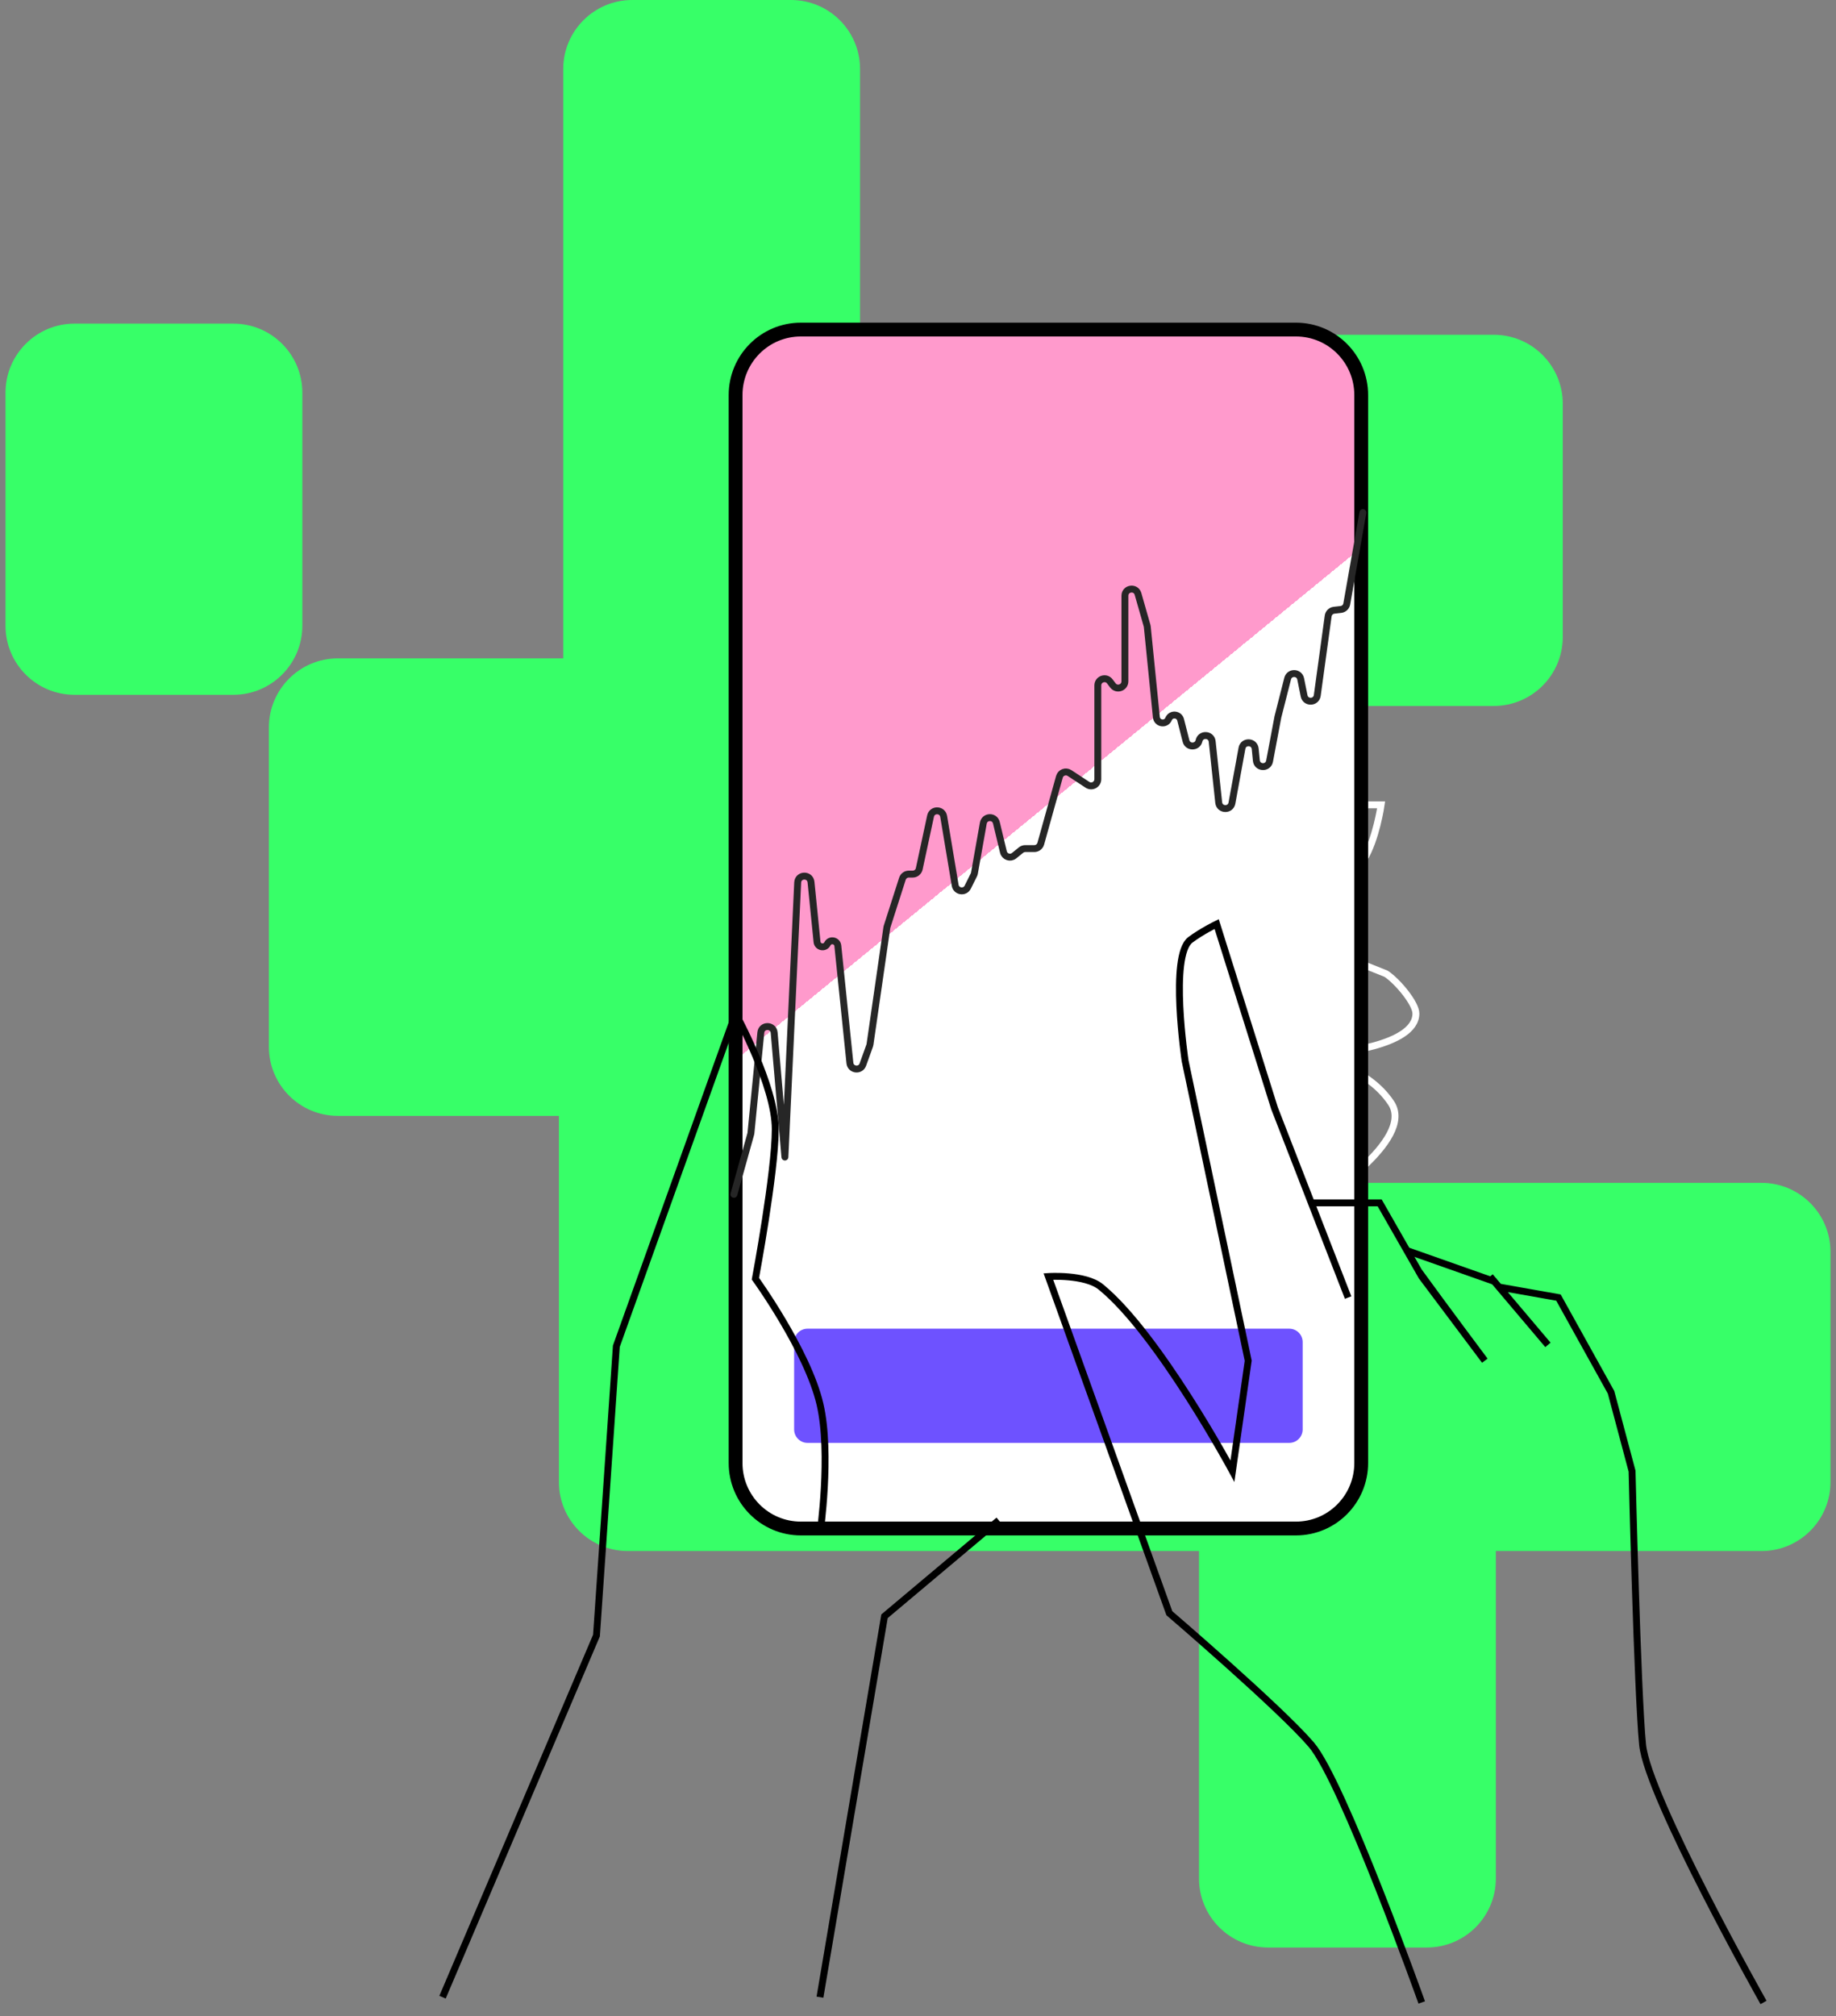 <svg width="133" height="146" viewBox="0 0 133 146" fill="none" xmlns="http://www.w3.org/2000/svg">
<rect x="0" y="0" width="133" height="146" fill="#808080" stroke="none"/>
<path fill-rule="evenodd" clip-rule="evenodd" d="M62.303 5C62.303 2.239 60.065 0 57.303 0H45.8C43.038 0 40.8 2.239 40.8 5V47.673H24.478C21.717 47.673 19.478 49.911 19.478 52.673V75.802C19.478 78.563 21.717 80.802 24.478 80.802H40.487V107.314C40.487 110.076 42.725 112.314 45.487 112.314H86.856V136.022C86.856 138.783 89.095 141.022 91.856 141.022H103.36C106.122 141.022 108.36 138.783 108.36 136.022V112.314H127.601C130.362 112.314 132.601 110.076 132.601 107.314V90.65C132.601 87.888 130.362 85.65 127.601 85.65H103.36H93.816V52.673C93.816 49.911 91.577 47.673 88.816 47.673H62.303V5ZM16.902 23.433C19.664 23.433 21.902 25.671 21.902 28.433V45.312C21.902 48.074 19.664 50.312 16.902 50.312H5.399C2.637 50.312 0.399 48.074 0.399 45.312V28.433C0.399 25.671 2.637 23.433 5.399 23.433H16.902ZM113.208 29.241C113.208 26.479 110.97 24.241 108.208 24.241H96.705C93.943 24.241 91.704 26.479 91.704 29.241V46.12C91.704 48.882 93.943 51.12 96.704 51.12H108.208C110.97 51.12 113.208 48.882 113.208 46.12V29.241Z" fill="#37FF68"/>
<path d="M97.531 58.279H100.049C100.049 58.279 99.689 60.797 98.79 62.236C97.891 63.675 96.092 65.474 96.092 65.474M96.812 69.072L100.409 70.511C101.272 71.086 102.568 72.669 102.568 73.389C102.568 75.806 96.452 76.267 96.452 76.267M95.373 76.626C95.373 76.626 98.97 77.166 100.769 79.864C102.568 82.562 95.373 87.059 95.373 87.059L96.092 86.34L95.373 76.626Z" stroke="white" stroke-width="0.5"/>
<path d="M52.922 73.749L51.843 78.425L48.605 110.083L54.721 111.882L59.398 111.162L59.758 105.047L59.038 100.01L57.239 96.413L54.721 92.815L56.16 81.303L55.081 77.706L52.922 73.749Z" fill="#37FF68"/>
<path d="M98.97 87.419H95.013L89.829 73.504L88.178 66.913L86.379 67.993L85.659 69.072V75.188L87.458 84.901L90.336 98.212L89.257 106.845L82.781 96.053L79.184 92.815L75.946 92.096L82.781 111.162L99.69 115.839L101.129 98.931L98.97 87.419Z" fill="#37FF68"/>
<g clip-path="url(#clip0_622_12120)">
<path d="M93.88 23.865H58.012C55.401 23.865 53.286 25.988 53.286 28.607V105.939C53.286 108.558 55.401 110.681 58.012 110.681H93.88C96.491 110.681 98.606 108.558 98.606 105.939V28.607C98.606 25.988 96.491 23.865 93.88 23.865Z" fill="url(#paint0_linear_622_12120)" stroke="black"/>
<path d="M53.165 86.484L54.385 82.115C54.392 82.088 54.397 82.06 54.4 82.032L55.114 74.772C55.172 74.184 56.029 74.189 56.08 74.778L56.859 83.781L57.784 63.904C57.812 63.302 58.69 63.279 58.75 63.878L59.185 68.201C59.225 68.599 59.758 68.699 59.939 68.343C60.12 67.987 60.651 68.087 60.692 68.484L61.567 76.974C61.62 77.488 62.33 77.575 62.505 77.09L62.999 75.719C63.01 75.688 63.018 75.656 63.023 75.623L64.242 67.177C64.246 67.15 64.252 67.124 64.26 67.097L65.371 63.633C65.435 63.431 65.622 63.295 65.832 63.295H66.117C66.345 63.295 66.542 63.135 66.59 62.911L67.409 59.096C67.521 58.572 68.272 58.589 68.36 59.118L69.192 64.102C69.269 64.566 69.893 64.661 70.103 64.24L70.544 63.358C70.566 63.316 70.58 63.272 70.589 63.225L71.231 59.606C71.323 59.088 72.056 59.066 72.179 59.578L72.688 61.695C72.772 62.042 73.186 62.184 73.463 61.96L73.966 61.553C74.052 61.484 74.159 61.446 74.27 61.446H74.928C75.145 61.446 75.336 61.3 75.394 61.091L76.744 56.252C76.832 55.935 77.202 55.796 77.476 55.976L78.776 56.828C79.099 57.04 79.526 56.808 79.526 56.421V49.634C79.526 49.169 80.115 48.969 80.396 49.34L80.617 49.631C80.899 50.001 81.488 49.801 81.488 49.336V43.142C81.488 42.578 82.284 42.466 82.438 43.008L83.094 45.304C83.102 45.332 83.108 45.361 83.11 45.389L83.767 51.931C83.815 52.41 84.469 52.507 84.652 52.062C84.822 51.65 85.415 51.693 85.525 52.124L85.914 53.653C86.04 54.148 86.745 54.138 86.857 53.639C86.977 53.103 87.753 53.148 87.811 53.694L88.283 58.114C88.343 58.672 89.141 58.703 89.242 58.151L89.968 54.183C90.069 53.629 90.872 53.663 90.927 54.224L91.01 55.072C91.064 55.631 91.864 55.667 91.968 55.115L92.571 51.914L93.277 49.139C93.405 48.638 94.12 48.656 94.222 49.163L94.468 50.386C94.576 50.923 95.349 50.899 95.423 50.356L96.213 44.605C96.244 44.385 96.418 44.214 96.638 44.188L97.137 44.131C97.35 44.106 97.522 43.944 97.559 43.733L98.728 37.118" stroke="#262626" stroke-width="0.5" stroke-linecap="round" stroke-linejoin="round"/>
<path d="M93.396 96.212H58.496C57.961 96.212 57.527 96.647 57.527 97.184V103.507C57.527 104.044 57.961 104.48 58.496 104.48H93.396C93.931 104.48 94.365 104.044 94.365 103.507V97.184C94.365 96.647 93.931 96.212 93.396 96.212Z" fill="#6E52FF"/>
</g>
<path d="M32.057 144.619L43.209 118.431L44.648 97.481L53.282 73.389C53.282 73.389 56.16 78.626 56.16 81.769C56.16 84.911 54.721 92.593 54.721 92.593C54.721 92.593 58.494 97.806 59.398 101.671C60.237 105.262 59.398 111.099 59.398 111.099M59.398 144.619L64.074 117.035L72.349 110.083" stroke="black" stroke-width="0.5"/>
<path d="M102.99 145C102.99 145 97.277 129.002 94.991 126.335C92.706 123.669 84.707 116.813 84.707 116.813L75.946 92.434C75.946 92.434 78.604 92.254 79.755 93.196C83.945 96.624 89.278 106.528 89.278 106.528L90.42 98.529L85.85 76.817C85.85 76.817 84.707 69.199 86.23 68.056C87.063 67.431 88.135 66.913 88.135 66.913L92.325 80.245L94.991 87.102M97.658 93.958L94.991 87.102M94.991 87.102H99.943L102.773 92.053M102.773 92.053L102.99 92.434L107.561 98.529C107.561 98.529 104.705 94.72 102.773 92.053ZM107.942 92.434C108.194 92.732 108.587 93.196 108.587 93.196M112.132 97.386L108.587 93.196M108.587 93.196L112.894 93.958L116.703 100.815L118.227 106.528C118.227 106.528 118.61 122.545 118.989 126.335C119.37 130.144 127.75 145 127.75 145" stroke="black" stroke-width="0.5"/>
<path d="M108.323 92.815L101.848 90.53" stroke="black" stroke-width="0.5"/>
<defs>
<linearGradient id="paint0_linear_622_12120" x1="126.114" y1="110.803" x2="55.057" y2="23.98" gradientUnits="userSpaceOnUse">
<stop offset="0.505" stop-color="white"/>
<stop offset="0.646" stop-color="white"/>
<stop offset="0.646" stop-color="#FF9ACC"/>
</linearGradient>
<clipPath id="clip0_622_12120">
<rect width="47.487" height="89.218" fill="white" transform="translate(52.203 23.024)"/>
</clipPath>
</defs>
</svg>
